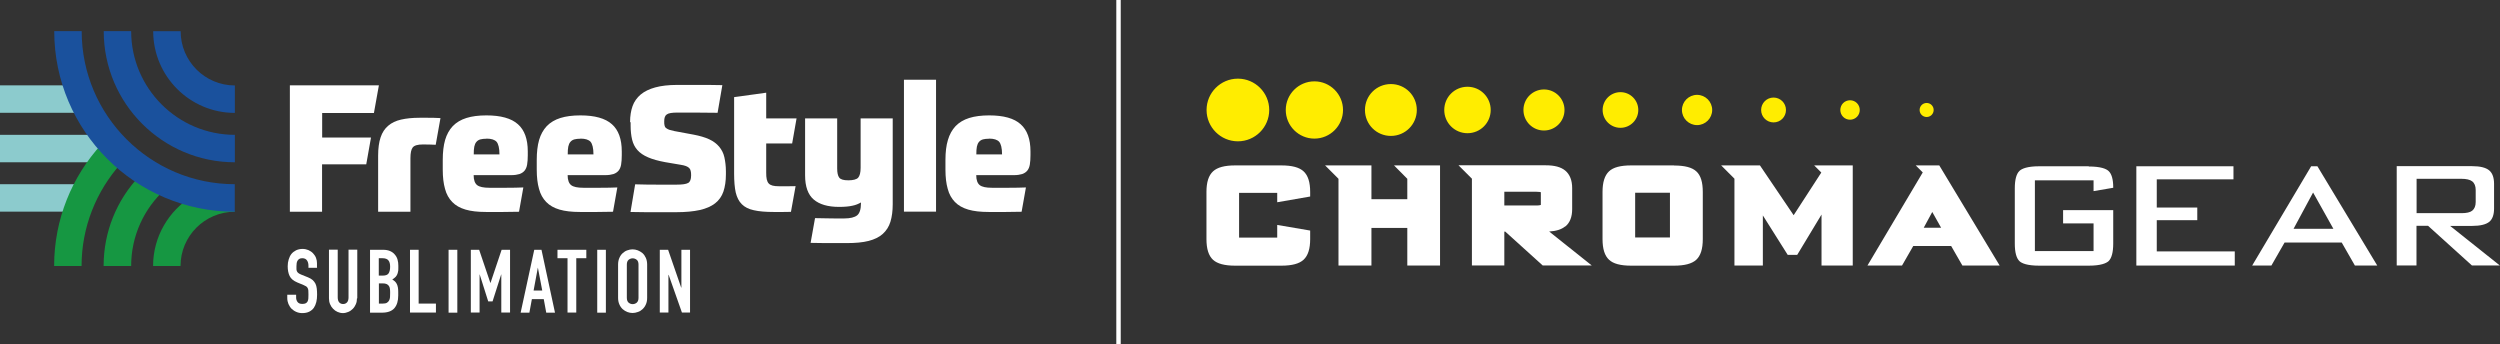 <?xml version="1.0" encoding="UTF-8"?>
<svg id="Layer_2" data-name="Layer 2" xmlns="http://www.w3.org/2000/svg" viewBox="0 0 231.4 31.86">
  <rect x="0" y="0" width="231.4" height="31.86" fill="#333333" stroke="none"/>
  <defs>
    <style>
      .cls-1 {
        fill: #fff;
      }

      .cls-2 {
        fill: #ffed00;
      }

      .cls-3 {
        fill: #169742;
      }

      .cls-4 {
        fill: #1a519d;
      }

      .cls-5 {
        fill: none;
        stroke: #fff;
        stroke-width: .41px;
      }

      .cls-6 {
        fill: #8ccbcd;
      }
    </style>
  </defs>
  <g id="Capa_1" data-name="Capa 1">
    <g>
      <line class="cls-5" x1="103.53" x2="103.53" y2="31.86"/>
      <g>
        <rect class="cls-6" y="7.9" width="7.62" height="2.54"/>
        <rect class="cls-6" y="12.48" width="10.75" height="2.54"/>
        <rect class="cls-6" y="17.05" width="7.62" height="2.54"/>
        <path class="cls-3" d="M9.38,13.37c-2.71,2.97-4.37,6.92-4.37,11.25h2.54c0-3.62,1.37-6.93,3.61-9.44-.65-.54-1.25-1.15-1.79-1.81"/>
        <path class="cls-3" d="M9.6,24.62h2.54c0-2.81,1.21-5.34,3.14-7.09-.86-.31-1.67-.7-2.44-1.16-2.02,2.16-3.25,5.06-3.25,8.25"/>
        <path class="cls-3" d="M17.79,18.17c-2.17,1.33-3.62,3.73-3.62,6.45h2.54c0-2.77,2.25-5.02,5.02-5.02l-.68-1.27h-1.18c-.71,0-1.41-.05-2.09-.16"/>
        <path class="cls-4" d="M21.74,19.6C12.52,19.6,5.02,12.1,5.02,2.88h2.54c0,7.81,6.36,14.17,14.17,14.17v2.55h0Z"/>
        <path class="cls-4" d="M21.74,15.02c-6.69,0-12.14-5.44-12.14-12.14h2.54c0,5.29,4.31,9.6,9.6,9.6v2.54Z"/>
        <path class="cls-4" d="M21.74,10.45c-4.17,0-7.56-3.39-7.56-7.56h2.54c0,2.77,2.25,5.02,5.02,5.02v2.54Z"/>
        <polygon class="cls-1" points="35.07 7.9 34.61 10.46 29.82 10.46 29.82 12.73 34.34 12.73 33.9 15.21 29.81 15.21 29.81 19.6 26.83 19.6 26.83 7.9 35.07 7.9"/>
        <path class="cls-1" d="M35,19.6v-5.2c0-.68.08-1.25.23-1.69.15-.45.39-.81.7-1.07.31-.27.71-.46,1.19-.57.48-.11,1.05-.17,1.71-.17h.76c.3,0,.69,0,1.18.03l-.44,2.47c-.13,0-.3-.02-.52-.02-.23,0-.44-.01-.65-.01-.5,0-.81.09-.96.28-.14.18-.21.51-.21.99v4.96h-2.97Z"/>
        <path class="cls-1" d="M45.03,12.84c-.22,0-.41.02-.56.06-.15.04-.28.12-.37.23-.1.11-.16.26-.2.44-.04.19-.05.43-.05.72h2.38c0-.58-.1-.97-.27-1.17-.18-.19-.48-.29-.93-.29M43.84,16.21c0,.46.12.77.33.93.21.16.58.24,1.12.24h1.59c.57,0,1.09-.01,1.56-.03l-.4,2.25c-.48,0-.96.02-1.46.02-.49,0-1.02,0-1.6,0-.75,0-1.38-.07-1.89-.22-.51-.15-.92-.38-1.23-.7-.31-.32-.54-.72-.67-1.22-.14-.49-.21-1.08-.21-1.77v-.9c0-.72.07-1.34.22-1.86.15-.51.39-.94.71-1.28.33-.34.75-.59,1.26-.75.51-.16,1.13-.24,1.85-.24,1.33,0,2.31.27,2.92.82.61.54.91,1.38.91,2.51v.36c0,.34-.02.62-.06.86-.04.24-.12.42-.24.57-.12.14-.27.24-.47.31-.2.06-.45.1-.75.1h-3.5Z"/>
        <path class="cls-1" d="M53.73,12.84c-.22,0-.41.02-.56.06-.15.04-.28.12-.37.23-.1.11-.16.26-.2.44-.04.19-.05.43-.05.72h2.38c0-.58-.1-.97-.27-1.17-.18-.19-.48-.29-.93-.29M52.54,16.21c0,.46.12.77.33.93.21.16.58.24,1.12.24h1.59c.57,0,1.09-.01,1.56-.03l-.4,2.25c-.48,0-.96.02-1.46.02-.49,0-1.02,0-1.6,0-.75,0-1.38-.07-1.89-.22-.51-.15-.92-.38-1.23-.7-.31-.32-.54-.72-.67-1.22-.14-.49-.21-1.08-.21-1.77v-.9c0-.72.07-1.34.22-1.86.15-.51.39-.94.71-1.28.33-.34.75-.59,1.26-.75.51-.16,1.13-.24,1.85-.24,1.33,0,2.31.27,2.92.82.61.54.91,1.38.91,2.51v.36c0,.34-.02.62-.06.86-.04.24-.12.42-.24.57-.12.14-.27.24-.47.31-.2.06-.45.1-.75.1h-3.5Z"/>
        <path class="cls-1" d="M58.32,11.28c0-.55.08-1.03.23-1.46.15-.42.41-.78.75-1.07.35-.29.8-.51,1.35-.66.55-.15,1.22-.23,2.02-.23h1.8c.33,0,.69,0,1.09,0,.39,0,.83.01,1.3.02l-.44,2.56c-.87,0-1.6-.02-2.18-.02s-1.1,0-1.53,0c-.5,0-.83.05-.99.17-.17.11-.24.32-.24.64,0,.15,0,.28.03.38.02.1.06.18.14.24.07.06.17.11.29.16.12.04.28.08.47.12l1.78.33c.58.11,1.06.25,1.45.43.39.18.69.41.93.69.23.28.4.61.48.98s.14.81.14,1.3v.28c0,.62-.08,1.14-.23,1.59-.15.44-.41.81-.77,1.09-.36.28-.84.49-1.42.62-.59.13-1.31.2-2.18.2h-1.73c-.33,0-.69,0-1.09,0-.4,0-.87-.02-1.41-.02l.43-2.56c.84.03,1.57.03,2.19.03h1.65c.53,0,.88-.05,1.07-.16.18-.1.27-.34.27-.7,0-.17-.01-.3-.04-.41-.02-.11-.07-.2-.14-.27-.07-.07-.17-.13-.3-.18-.13-.05-.3-.09-.5-.12l-1.41-.24c-.66-.12-1.19-.27-1.6-.45-.42-.18-.74-.4-.98-.67-.24-.27-.4-.59-.49-.96-.09-.37-.14-.82-.14-1.33v-.27h-.01Z"/>
        <path class="cls-1" d="M73.32,13.28h-2.4v2.7c0,.25.01.46.05.62.04.16.09.28.18.38.08.09.21.16.36.2.15.04.36.06.61.06h.82c.31,0,.54,0,.7-.01l-.43,2.38c-.16,0-.4.01-.71.01h-.89c-.74,0-1.35-.05-1.83-.16-.48-.1-.85-.29-1.12-.56-.27-.27-.45-.63-.56-1.08-.1-.45-.15-1.04-.15-1.75v-7.08l2.97-.41v2.38h2.81l-.41,2.33Z"/>
        <path class="cls-1" d="M82.63,10.95v7.95c0,.62-.07,1.16-.21,1.62-.14.46-.38.83-.71,1.13-.33.3-.77.51-1.31.65-.55.14-1.22.2-2.01.2h-1.09c-.25,0-.56,0-.92,0-.36,0-.81-.01-1.35-.02l.41-2.29c.45,0,.82.02,1.11.02.3,0,.54.01.74.01h.84c.57,0,.97-.1,1.21-.29.23-.19.35-.56.35-1.11v-.08c-.23.13-.48.24-.79.3-.3.07-.71.11-1.23.11-1.04,0-1.82-.23-2.35-.68-.53-.45-.8-1.2-.8-2.24v-5.27h2.97v4.62c0,.41.06.69.19.86.13.17.4.25.84.25s.76-.08.91-.24c.15-.17.23-.47.23-.92v-4.57h2.96Z"/>
        <rect class="cls-1" x="83.67" y="7.38" width="2.97" height="12.21"/>
        <path class="cls-1" d="M91.55,12.84c-.22,0-.41.02-.56.06-.15.04-.28.12-.37.23-.1.11-.16.26-.2.44-.04.19-.05.43-.05.72h2.38c0-.58-.1-.97-.27-1.17-.18-.19-.48-.29-.93-.29M90.36,16.21c0,.46.12.77.33.93.21.16.58.24,1.12.24h1.59c.57,0,1.09-.01,1.56-.03l-.4,2.25c-.48,0-.96.02-1.45.02-.49,0-1.03,0-1.6,0-.75,0-1.38-.07-1.89-.22-.51-.15-.92-.38-1.23-.7-.31-.32-.54-.72-.67-1.22-.14-.49-.21-1.08-.21-1.77v-.9c0-.72.07-1.34.23-1.86.15-.51.39-.94.71-1.28.33-.34.75-.59,1.26-.75.51-.16,1.13-.24,1.85-.24,1.33,0,2.31.27,2.91.82.61.54.91,1.38.91,2.51v.36c0,.34-.02.62-.06.86-.04.24-.12.42-.24.57-.12.14-.27.24-.47.31-.2.06-.45.1-.75.1h-3.5Z"/>
        <path class="cls-1" d="M29.36,24.79h-.81v-.19c0-.19-.04-.36-.13-.49-.09-.14-.24-.21-.44-.21-.11,0-.2.02-.27.06-.07.04-.13.1-.17.17-.04.07-.07.15-.08.23-.01.09-.02.19-.02.28,0,.11,0,.21,0,.29,0,.08.03.15.06.21.03.06.08.11.14.15.06.04.14.09.25.13l.62.25c.18.07.32.16.43.25.11.1.19.21.26.34.06.13.1.27.12.44.02.17.03.36.03.57,0,.25-.02.47-.07.68-.05.21-.13.39-.23.54-.11.15-.25.27-.43.36s-.4.13-.65.13c-.2,0-.38-.04-.54-.11-.17-.07-.31-.17-.44-.29-.12-.12-.21-.27-.29-.44-.07-.17-.11-.35-.11-.55v-.31h.82v.26c0,.15.04.29.13.41.09.12.23.18.44.18.14,0,.24-.02.32-.06.08-.04.13-.1.17-.17.04-.07.06-.17.07-.27,0-.11.01-.23.01-.36,0-.15,0-.28-.01-.38,0-.1-.04-.18-.07-.24-.03-.06-.08-.11-.14-.15-.06-.04-.14-.08-.24-.12l-.58-.24c-.35-.15-.58-.34-.7-.59-.12-.24-.18-.55-.18-.91,0-.22.03-.43.09-.62.06-.2.14-.37.25-.51.11-.14.26-.25.43-.34.17-.08.38-.13.6-.13.2,0,.38.04.55.11.17.08.31.17.43.3.12.13.21.26.27.42.06.16.09.31.09.48v.41Z"/>
        <path class="cls-1" d="M33.04,27.62c0,.19-.03.37-.1.53-.07.16-.16.31-.28.43-.12.12-.25.22-.42.29-.16.07-.33.11-.5.11s-.35-.04-.5-.11c-.16-.07-.3-.17-.41-.29-.12-.12-.21-.26-.28-.43-.07-.16-.1-.34-.1-.53v-4.51h.81v4.42c0,.2.05.36.14.46.09.1.21.15.36.15s.26-.05.36-.15c.09-.1.14-.25.14-.46v-4.42h.81v4.51h0Z"/>
        <path class="cls-1" d="M35.07,28.1h.35c.16,0,.29-.02.38-.07.09-.05.16-.12.21-.21.05-.09.08-.19.09-.31.01-.12.01-.25.01-.39s0-.27-.02-.39c-.01-.11-.05-.2-.1-.27-.05-.07-.12-.13-.21-.17-.09-.04-.21-.06-.36-.06h-.35v1.86ZM35.07,25.51h.36c.27,0,.45-.07.54-.21.09-.14.14-.34.14-.61s-.05-.46-.16-.59c-.1-.13-.29-.2-.56-.2h-.33v1.6ZM34.27,23.12h1.18c.26,0,.48.04.66.12.18.08.33.19.44.33.12.14.2.29.25.47.05.18.07.36.07.55v.21c0,.16,0,.29-.04.4-.02.11-.06.21-.11.29-.05.08-.11.16-.18.21-.07.06-.15.12-.23.18.19.09.33.23.42.41.09.18.13.42.13.73v.33c0,.51-.12.9-.36,1.18-.24.27-.62.41-1.15.41h-1.1v-5.82h0Z"/>
        <polygon class="cls-1" points="37.94 23.12 38.75 23.12 38.75 28.1 40.35 28.1 40.35 28.93 37.95 28.93 37.95 23.12 37.94 23.12"/>
        <rect class="cls-1" x="41.52" y="23.12" width=".81" height="5.82"/>
        <polygon class="cls-1" points="43.58 23.12 44.35 23.12 45.39 26.19 45.4 26.19 46.43 23.12 47.21 23.12 47.21 28.93 46.4 28.93 46.4 25.4 46.39 25.4 45.59 27.9 45.19 27.9 44.4 25.4 44.39 25.4 44.39 28.93 43.58 28.93 43.58 23.12"/>
        <path class="cls-1" d="M49.79,24.79h-.01l-.39,2.1h.8l-.4-2.1ZM49.45,23.12h.67l1.25,5.82h-.81l-.23-1.25h-1.1l-.23,1.25h-.81l1.26-5.82Z"/>
        <polygon class="cls-1" points="52.53 23.9 51.6 23.9 51.6 23.12 54.27 23.12 54.27 23.9 53.34 23.9 53.34 28.93 52.53 28.93 52.53 23.9 52.53 23.9"/>
        <rect class="cls-1" x="55.28" y="23.12" width=".8" height="5.82"/>
        <path class="cls-1" d="M58.02,27.56c0,.2.05.35.16.45.11.09.23.14.38.14s.27-.05.38-.14c.11-.1.16-.25.16-.45v-3.07c0-.2-.05-.35-.16-.44-.11-.09-.24-.14-.38-.14s-.27.05-.38.14c-.11.1-.16.24-.16.44v3.07ZM57.21,24.49c0-.23.04-.44.12-.62.08-.18.18-.33.31-.44.13-.12.27-.21.43-.26.16-.06.32-.09.48-.09s.32.03.48.09c.16.06.3.15.44.26.13.12.23.26.31.44.08.18.12.39.12.62v3.07c0,.24-.04.45-.12.62-.08.18-.18.32-.31.44-.13.12-.27.21-.44.26-.16.06-.32.09-.48.09s-.33-.03-.48-.09c-.16-.06-.3-.15-.43-.26-.13-.12-.23-.26-.31-.44-.08-.18-.12-.38-.12-.62v-3.07Z"/>
        <polygon class="cls-1" points="61.07 23.12 61.84 23.12 63.05 26.62 63.07 26.62 63.07 23.12 63.87 23.12 63.87 28.93 63.12 28.93 61.89 25.44 61.87 25.44 61.87 28.93 61.07 28.93 61.07 23.12"/>
      </g>
      <g>
        <path class="cls-2" d="M178.33,9.53c-.36,0-.65.29-.65.65s.29.65.65.65.65-.29.65-.65-.29-.65-.65-.65M171.24,9.28c-.5,0-.9.4-.9.9s.4.9.9.9.9-.4.9-.9-.4-.9-.9-.9M164.16,9.03c-.64,0-1.15.52-1.15,1.15s.51,1.15,1.15,1.15,1.15-.51,1.15-1.15-.52-1.15-1.15-1.15M157.08,8.78c-.77,0-1.4.63-1.4,1.4s.63,1.4,1.4,1.4,1.4-.63,1.4-1.4-.63-1.4-1.4-1.4M149.99,8.53c-.91,0-1.65.74-1.65,1.65s.74,1.65,1.65,1.65,1.65-.74,1.65-1.65-.74-1.65-1.65-1.65M142.91,8.28c-1.05,0-1.9.85-1.9,1.9s.85,1.9,1.9,1.9,1.9-.85,1.9-1.9-.85-1.9-1.9-1.9M135.83,8.03c-1.19,0-2.15.96-2.15,2.15s.96,2.15,2.15,2.15,2.15-.96,2.15-2.15-.96-2.15-2.15-2.15M128.74,7.78c-1.33,0-2.4,1.07-2.4,2.4s1.07,2.4,2.4,2.4,2.4-1.07,2.4-2.4-1.07-2.4-2.4-2.4M121.66,7.53c-1.46,0-2.65,1.19-2.65,2.65s1.19,2.65,2.65,2.65,2.65-1.19,2.65-2.65-1.19-2.65-2.65-2.65M114.58,7.28c-1.6,0-2.9,1.3-2.9,2.9s1.3,2.9,2.9,2.9,2.9-1.3,2.9-2.9-1.3-2.9-2.9-2.9"/>
        <path class="cls-1" d="M118.61,15.31h-4.28c-.98,0-1.65.18-2.05.55-.41.38-.61,1-.61,1.91v4.36c0,.91.2,1.54.61,1.92.4.36,1.07.54,2.04.54h4.28c.99,0,1.66-.18,2.06-.55.41-.38.61-1.01.61-1.91v-.79l-3.05-.52v1.17h-3.53v-4.14h3.53v.87l3.05-.53v-.42c0-.91-.2-1.53-.61-1.91-.4-.37-1.07-.55-2.07-.55"/>
        <path class="cls-1" d="M144.88,20.97c.43-.35.64-.89.64-1.61v-1.95c0-.72-.22-1.27-.64-1.62-.4-.33-.99-.49-1.8-.49h-8.08l1.24,1.24v8.03h3v-3.13h.09l3.46,3.13h4.54l-3.94-3.14c.65-.04,1.14-.19,1.49-.48M142.62,18.86c0,.07,0,.1,0,.11-.04.01-.15.05-.4.05h-2.98v-1.27h2.98c.27,0,.38.04.39.03,0,.01.01.05.01.13v.95Z"/>
        <path class="cls-1" d="M154.95,15.31h-3.97c-.99,0-1.66.18-2.05.55-.4.38-.6,1-.6,1.91v4.36c0,.91.2,1.54.6,1.91.39.37,1.06.55,2.05.55h3.97c.98,0,1.65-.18,2.05-.54.41-.38.61-1,.61-1.92v-4.36c0-.91-.19-1.53-.59-1.9-.39-.37-1.07-.55-2.06-.55M154.57,21.98h-3.22v-4.14h3.22v4.14Z"/>
        <path class="cls-1" d="M179.51,15.31h-2.19l.65.65-5.12,8.62h3.2l1.04-1.81h3.51l1.04,1.81h3.45l-5.59-9.27ZM178.06,21.08l.79-1.46.82,1.46h-1.6Z"/>
        <polygon class="cls-1" points="167.92 15.31 168.58 15.97 166.02 19.92 162.9 15.31 159.31 15.31 160.54 16.54 160.54 24.58 163.17 24.58 163.17 19.94 165.47 23.59 166.35 23.59 168.6 19.86 168.6 24.58 171.49 24.58 171.49 15.31 167.92 15.31"/>
        <polygon class="cls-1" points="129.03 15.31 130.26 16.55 130.26 18.44 126.94 18.44 126.94 15.31 122.65 15.31 123.89 16.55 123.89 24.58 126.94 24.58 126.94 21.1 130.26 21.1 130.26 24.58 133.29 24.58 133.29 15.31 129.03 15.31"/>
        <path class="cls-1" d="M193.33,15.39h-4.57c-1.14,0-1.62.23-1.83.42-.29.27-.44.81-.44,1.62v5.12c0,.81.15,1.36.44,1.63.21.19.69.41,1.83.41h4.57c1.14,0,1.62-.23,1.83-.41.29-.27.44-.82.44-1.63v-3.1h-4.64v1.23h2.82v2.56h-5.43v-6.55h5.43v1l1.82-.31v-.05c0-.74-.15-1.25-.44-1.51-.21-.19-.69-.41-1.83-.41"/>
        <polygon class="cls-1" points="199.63 20.38 203.38 20.38 203.38 19.21 199.63 19.21 199.63 16.6 206.73 16.6 206.73 15.39 197.74 15.39 197.74 24.58 206.85 24.58 206.85 23.27 199.63 23.27 199.63 20.38"/>
        <path class="cls-1" d="M213.92,15.39l-5.46,9.19h1.78l1.22-2.13h5.29l1.22,2.13h2.07l-5.54-9.19h-.57ZM212.29,21.18l1.81-3.36,1.88,3.36h-3.7Z"/>
        <path class="cls-1" d="M226.78,20.91h2.05c.74,0,1.27-.13,1.58-.38.29-.24.44-.65.44-1.23v-2.28c0-.58-.15-1-.45-1.25-.31-.26-.84-.39-1.58-.39h-6.98v9.19h1.83v-3.67h1.07l4.06,3.67h2.58l-4.61-3.67ZM223.68,19.74v-3.19h4.14c.47,0,.8.08,1,.23.22.17.33.44.33.8v1.12c0,.36-.11.63-.32.8-.2.16-.53.23-1,.23h-4.14Z"/>
      </g>
    </g>
  </g>
</svg>